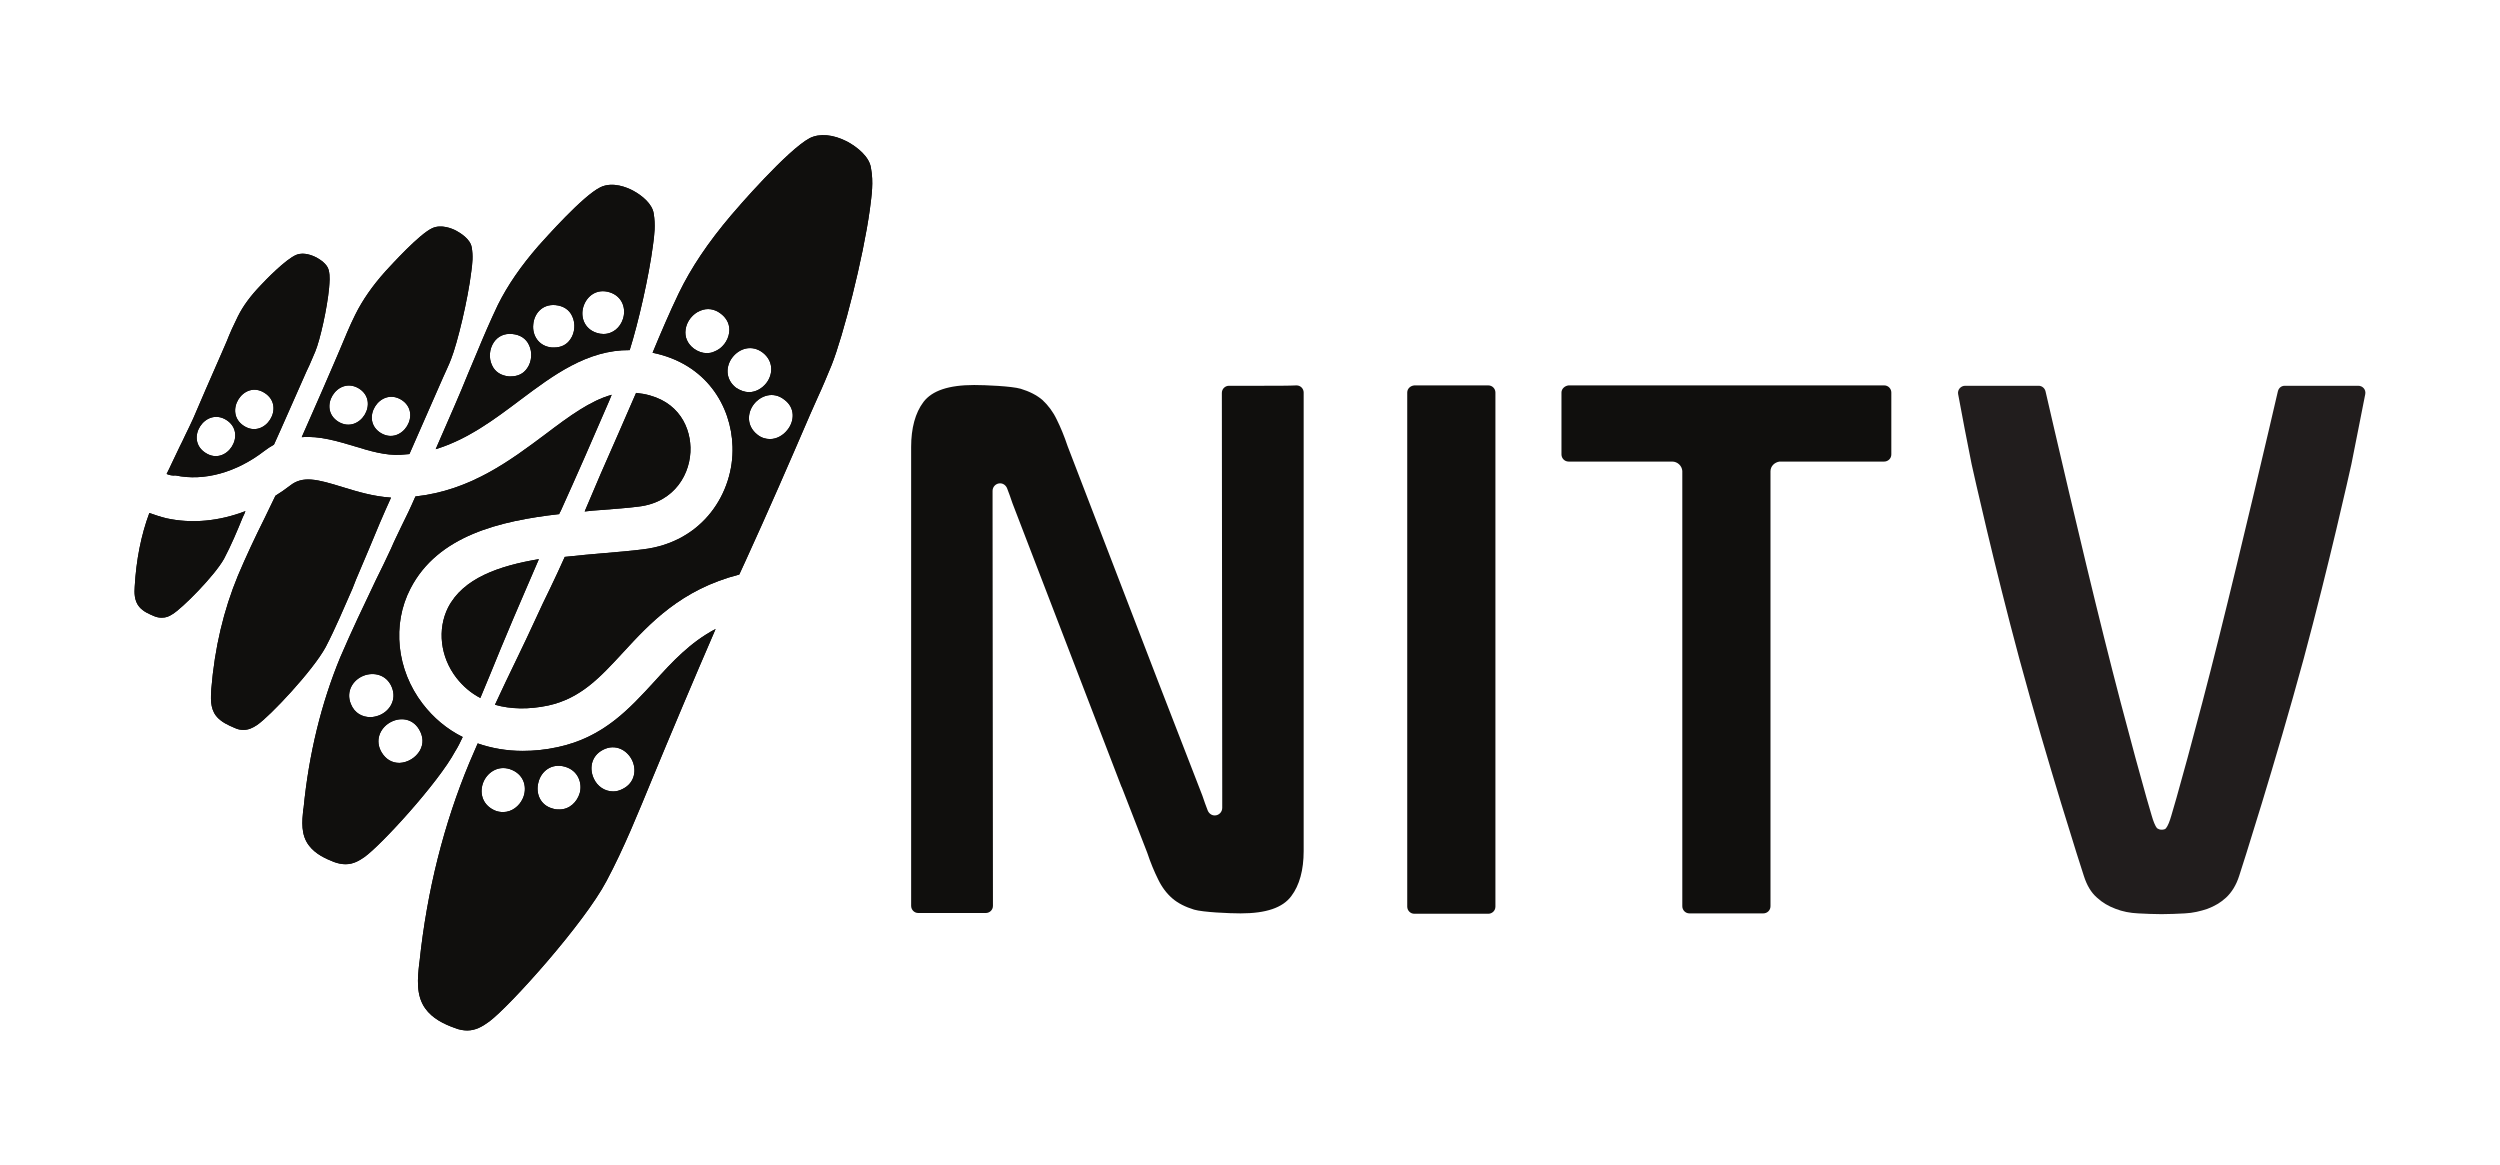 <?xml version="1.0" encoding="utf-8"?>
<!-- Generator: Adobe Illustrator 28.0.0, SVG Export Plug-In . SVG Version: 6.00 Build 0)  -->
<svg version="1.1"
	 id="svg2" xmlns:sodipodi="http://sodipodi.sourceforge.net/DTD/sodipodi-0.dtd" xmlns:svg="http://www.w3.org/2000/svg" xmlns:inkscape="http://www.inkscape.org/namespaces/inkscape"
	 xmlns="http://www.w3.org/2000/svg" xmlns:xlink="http://www.w3.org/1999/xlink" x="0px" y="0px" viewBox="0 0 666.2 310.5"
	 style="enable-background:new 0 0 666.2 310.5;" xml:space="preserve">
<style type="text/css">
	.st0{fill:#100F0D;}
	.st1{fill:#211D1D;}
	.st2{clip-path:url(#SVGID_00000046325835328036482720000006356334647484403386_);}
	.st3{clip-path:url(#SVGID_00000047740457913918217840000009501752751228348300_);}
	.st4{clip-path:url(#SVGID_00000065047358255089912670000016268034562597880221_);}
	.st5{clip-path:url(#SVGID_00000041262395009290244360000003161159766476987030_);}
</style>
<sodipodi:namedview  bordercolor="#000000" borderopacity="0.25" id="namedview4" inkscape:deskcolor="#d1d1d1" inkscape:pagecheckerboard="0" inkscape:pageopacity="0.0" inkscape:showpageshadow="2" pagecolor="#ffffff">
	</sodipodi:namedview>
<path id="path12" class="st0" d="M375,104.6v137c0,1,0.8,1.9,1.9,1.9h19.7c1,0,1.9-0.8,1.9-1.9v-137c0-1-0.8-1.9-1.9-1.9h-19.7
	C375.8,102.8,375,103.6,375,104.6"/>
<path id="path14" class="st1" d="M608.8,102.8c-0.9,0-1.6,0.6-1.8,1.5c-1.7,7.4-9.7,41.6-15.7,65.6c-6,24.1-12.1,45.7-12.7,47.5
	c-0.4,1.4-0.9,2.7-1.4,3.3c-0.2,0.3-0.7,0.4-1.2,0.4c-0.5,0-0.9-0.2-1.2-0.4c-0.5-0.6-1-1.9-1.4-3.3c-0.6-1.8-6.7-23.4-12.7-47.5
	c-6-24-13.9-58.2-15.6-65.6c-0.2-0.9-1-1.5-1.8-1.5h-19.6c-1.2,0-2.1,1.1-1.9,2.2c0.8,4.4,2.7,14.3,3.6,18.7
	c0.6,2.7,5.9,26.5,12.7,51.8c7.5,27.7,16.5,55.8,17.2,57.9c0.8,2.5,1.9,4.4,3.5,5.8c1.4,1.3,3.1,2.3,5,3c1.8,0.7,3.8,1.1,6,1.2
	c2,0.1,4.1,0.2,6.1,0.2c0,0,0.1,0,0.1,0c0,0,0.1,0,0.1,0c2,0,4.1-0.1,6.1-0.2c2.2-0.1,4.2-0.6,6-1.2c1.9-0.7,3.6-1.7,5-3
	c1.5-1.4,2.7-3.3,3.5-5.8c0.7-2.1,9.7-30.3,17.2-57.9c6.8-25.3,12.1-49.1,12.7-51.8c0.9-4.4,2.8-14.2,3.7-18.7
	c0.2-1.2-0.7-2.2-1.9-2.2L608.8,102.8"/>
<path id="path16" class="st0" d="M336.6,102.8c-3.5,0-7,0-9.1,0c-1,0-1.9,0.8-1.9,1.9l0.1,106.4c0,0.8,0,3.6,0,4.2c0,0,0,0,0,0
	c0,0,0,0,0,0c0,1.1-0.9,2-2,2c-0.9,0-1.6-0.6-1.9-1.4c0,0,0,0,0,0c-0.3-0.7-1.1-3-1.4-3.9l-11.9-30.7l-24-62.4
	c-0.9-2.7-1.9-5.1-2.9-7.1c-1-2.1-2.3-3.8-3.8-5.2c-1.5-1.3-3.5-2.3-5.8-3c-2.4-0.7-9.4-1-12.4-1c-6.8,0-11.2,1.5-13.5,4.5
	c-2.2,2.9-3.3,7-3.3,12v122.3c0,1,0.8,1.9,1.9,1.9c2,0,5.5,0,8.9,0c3.5,0,7,0,9.1,0c1,0,1.9-0.8,1.9-1.9l-0.1-106.4
	c0-0.8,0-3.6,0-4.2c0,0,0,0,0,0c0,0,0,0,0,0c0-1.1,0.9-2,2-2c0.9,0,1.6,0.6,1.9,1.4c0,0,0,0,0,0c0.3,0.7,1.1,3,1.4,3.9l29.1,75.7
	c0,0,0,0,0-0.1l6.8,17.5c0.9,2.7,1.9,5.1,2.9,7.1c1,2.1,2.3,3.8,3.8,5.1c1.5,1.3,3.5,2.3,5.8,3c2.4,0.7,9.4,1,12.4,1
	c6.8,0,11.2-1.5,13.5-4.6c2.2-2.9,3.3-7,3.3-12V104.6c0-1-0.8-1.9-1.9-1.9C343.5,102.8,340.1,102.8,336.6,102.8"/>
<path id="path18" class="st0" d="M416.1,104.6v16.5c0,1,0.8,1.9,1.9,1.9h27.6c0,0,0,0,0,0c0,0,0,0,0,0c1.4,0,2.6,1.1,2.7,2.5
	c0,0,0,0,0,0s0,0,0,0.1c0,0,0,0,0,0c0,0,0,0,0,0c0,0.5,0,2,0,3.8v112.1c0,1,0.8,1.9,1.9,1.9h19.7c1,0,1.9-0.8,1.9-1.9V129.6
	c0-0.9,0-3.5,0-3.9c0,0,0,0,0,0c0,0,0,0,0,0c0,0,0-0.1,0-0.1l0,0c0-1.4,1.1-2.4,2.4-2.6c0,0,0.1,0,0.1,0h27.8c1,0,1.9-0.8,1.9-1.9
	v-16.5c0-1-0.8-1.9-1.9-1.9H418C417,102.8,416.1,103.6,416.1,104.6"/>
<g id="g20">
	<g>
		<defs>
			<path id="SVGID_1_" d="M54.8,120.7c5.6,3.6,11.2-5.2,5.5-8.8C54.7,108.4,49.1,117.1,54.8,120.7z M65,113.5
				c5.6,3.6,11.2-5.2,5.5-8.8C64.9,101.1,59.4,109.9,65,113.5z M44.4,126.3c0.5-1,1-2,1.4-2.9c0.7-1.5,1.4-2.9,2.1-4.4
				c0.5-1,1-2,1.5-3.1c0.7-1.4,1.4-2.9,2.1-4.4l3.4-7.9c1.4-3.2,2.8-6.4,4.2-9.6c0.4-1,0.9-2,1.3-3c0.9-2.3,1.9-4.5,3-6.7
				c1.4-2.8,3.4-5.5,6.1-8.3c1.1-1.2,6.7-7,9.5-8.1c2-0.8,4.3,0.2,5.3,0.7c0.9,0.5,2.9,1.7,3.3,3.4c0.4,1.7,0.2,3.2,0.1,4.7
				c-0.5,5.4-2.4,13.9-3.7,17v0c-0.5,1.2-1,2.4-1.5,3.5l-0.8,1.7c-2.3,5.2-4.6,10.4-6.9,15.6c-0.6,1.3-1.2,2.7-1.8,4
				c-0.9,0.5-1.7,1-2.6,1.7c-7.4,5.7-16,8.1-23.6,6.5C45.9,126.8,45.1,126.6,44.4,126.3L44.4,126.3z M59.7,148.9
				c-2.5,4.5-11.2,13.3-13.8,14.8c-0.9,0.6-1.7,0.9-2.8,0.9c-0.6,0-1.3-0.1-2-0.4c-1.4-0.6-2.9-1.2-4-2.5c-1.4-1.7-1.3-3.9-1.2-5.4
				c0.4-7.1,1.7-13.7,3.9-19.6c1.4,0.5,2.9,1,4.5,1.4c6.8,1.5,14.1,0.8,21.1-1.9c-0.2,0.5-0.4,1.1-0.7,1.6
				C63.2,141.5,61.6,145.3,59.7,148.9z"/>
		</defs>
		<use xlink:href="#SVGID_1_"  style="overflow:visible;fill:#100F0D;"/>
		<clipPath id="SVGID_00000001634510486079265260000015050118647129258398_">
			<use xlink:href="#SVGID_1_"  style="overflow:visible;"/>
		</clipPath>
		<g id="g22" style="clip-path:url(#SVGID_00000001634510486079265260000015050118647129258398_);">
			<path id="path36" class="st0" d="M54.8,120.7c5.6,3.6,11.2-5.2,5.5-8.8C54.7,108.4,49.1,117.1,54.8,120.7z M65,113.5
				c5.6,3.6,11.2-5.2,5.5-8.8C64.9,101.1,59.4,109.9,65,113.5z M44.4,126.3c0.5-1,1-2,1.4-2.9c0.7-1.5,1.4-2.9,2.1-4.4
				c0.5-1,1-2,1.5-3.1c0.7-1.4,1.4-2.9,2.1-4.4l3.4-7.9c1.4-3.2,2.8-6.4,4.2-9.6c0.4-1,0.9-2,1.3-3c0.9-2.3,1.9-4.5,3-6.7
				c1.4-2.8,3.4-5.5,6.1-8.3c1.1-1.2,6.7-7,9.5-8.1c2-0.8,4.3,0.2,5.3,0.7c0.9,0.5,2.9,1.7,3.3,3.4c0.4,1.7,0.2,3.2,0.1,4.7
				c-0.5,5.4-2.4,13.9-3.7,17v0c-0.5,1.2-1,2.4-1.5,3.5l-0.8,1.7c-2.3,5.2-4.6,10.4-6.9,15.6c-0.6,1.3-1.2,2.7-1.8,4
				c-0.9,0.5-1.7,1-2.6,1.7c-7.4,5.7-16,8.1-23.6,6.5C45.9,126.8,45.1,126.6,44.4,126.3L44.4,126.3z M59.7,148.9
				c-2.5,4.5-11.2,13.3-13.8,14.8c-0.9,0.6-1.7,0.9-2.8,0.9c-0.6,0-1.3-0.1-2-0.4c-1.4-0.6-2.9-1.2-4-2.5c-1.4-1.7-1.3-3.9-1.2-5.4
				c0.4-7.1,1.7-13.7,3.9-19.6c1.4,0.5,2.9,1,4.5,1.4c6.8,1.5,14.1,0.8,21.1-1.9c-0.2,0.5-0.4,1.1-0.7,1.6
				C63.2,141.5,61.6,145.3,59.7,148.9"/>
		</g>
	</g>
</g>
<g id="g38">
	<g>
		<defs>
			<path id="SVGID_00000009559757126639902980000001153473142467059359_" d="M131.6,91.2c1.1-1.6,2.8-2.4,4.9-2.2
				c2.1,0.2,3.7,1.2,4.5,3c0.9,1.9,0.7,4.4-0.5,6.1c-1,1.5-2.5,2.2-4.4,2.2c-0.2,0-0.4,0-0.5,0c-2.1-0.2-3.7-1.2-4.5-3
				C130.2,95.4,130.4,93,131.6,91.2L131.6,91.2z M148,81.3c2.1,0.2,3.7,1.2,4.5,3c0.9,1.9,0.7,4.4-0.5,6.1c-1,1.5-2.5,2.2-4.4,2.2
				c-0.2,0-0.4,0-0.5,0c-3.6-0.3-5.3-3.3-5-6.1C142.3,83.7,144.4,81,148,81.3L148,81.3z M155.5,81.6c0.9-2.7,3.5-4.8,7-3.7
				c3.4,1.1,4.4,4.4,3.5,7.1c-0.7,2.2-2.6,4-5.2,4c-0.6,0-1.2-0.1-1.8-0.3l0,0C155.6,87.6,154.6,84.3,155.5,81.6z M117.1,117.4
				l-1,2.3c8.5-2.6,15.6-7.9,22.5-13.1c8.8-6.6,17.9-13.4,29.2-13.3c2.3-7.3,5.1-19.5,6.2-27.9c0.4-2.9,0.7-5.4,0.2-8.5
				c-0.4-2.6-3.1-4.8-5.5-6.1c-1.5-0.8-5.4-2.5-8.7-0.9c-4.7,2.3-14.5,13.4-16.5,15.6c-4.7,5.4-8.2,10.5-10.8,15.7
				c-2,4.2-3.9,8.6-5.5,12.5c-0.8,1.9-1.6,3.8-2.4,5.7C122.4,105.4,119.7,111.4,117.1,117.4L117.1,117.4z M133.4,172.9
				c-0.9,2.2-1.8,4.4-2.7,6.6c-0.9,2.2-1.8,4.3-2.7,6.5c-2.5-1.3-4.6-3.1-6.4-5.4c-4.3-5.6-5.1-12.9-2.2-18.7
				c4-7.8,13.5-11.1,24.2-12.9c-2.3,5.4-4.6,10.6-6.8,15.8L133.4,172.9z M111.9,200c-1.1,1.9-3.2,3.2-5.4,3.3c0,0-0.1,0-0.1,0
				c-2,0-3.6-1-4.7-2.8c-1.9-3.2-0.4-6.4,2.1-7.9c2.5-1.5,6-1.4,7.9,1.8C112.8,196.3,112.9,198.2,111.9,200z M93.5,187.6
				c-1.4-3.4,0.6-6.4,3.3-7.5c2.7-1.1,6.2-0.4,7.6,3c1.4,3.4-0.6,6.4-3.3,7.5c-0.8,0.3-1.6,0.5-2.4,0.5
				C96.6,191.1,94.5,190.1,93.5,187.6z M123.3,196.4c-4.2-2.1-7.8-5.1-10.7-8.9c-6.9-9-8.2-21.1-3.2-30.7
				c7.3-14.1,23.8-18,39.6-19.8c0.1-0.3,0.2-0.5,0.4-0.8c4.3-9.5,8.6-19.3,12.9-29.3c0.2-0.6,0.5-1.1,0.7-1.7
				c-5.7,1.6-11.3,5.7-17.5,10.4c-9.5,7.1-20.1,15.1-34.8,16.7c-1.2,2.8-2.5,5.5-3.8,8.1c-0.9,1.9-1.9,3.9-2.7,5.8
				c-1.3,2.8-2.6,5.5-4,8.3c-3.2,6.7-6.5,13.6-9.5,20.6c-5.1,12.3-8.4,25.9-9.8,40.2l-0.1,0.5c-0.3,3-0.7,6.7,1.6,9.6
				c1.7,2.2,4.3,3.4,6.6,4.3c1.1,0.4,2.1,0.6,3.1,0.6c2.1,0,3.7-1,5-1.9c4.4-3.1,19.7-19.8,24.2-28.2
				C122,199.1,122.7,197.7,123.3,196.4z"/>
		</defs>
		<use xlink:href="#SVGID_00000009559757126639902980000001153473142467059359_"  style="overflow:visible;fill:#100F0D;"/>
		<clipPath id="SVGID_00000046316022220373091980000000645079175502010541_">
			<use xlink:href="#SVGID_00000009559757126639902980000001153473142467059359_"  style="overflow:visible;"/>
		</clipPath>
		<g id="g40" style="clip-path:url(#SVGID_00000046316022220373091980000000645079175502010541_);">
			<path id="path58" class="st0" d="M131.6,91.2c1.1-1.6,2.8-2.4,4.9-2.2c2.1,0.2,3.7,1.2,4.5,3c0.9,1.9,0.7,4.4-0.5,6.1
				c-1,1.5-2.5,2.2-4.4,2.2c-0.2,0-0.4,0-0.5,0c-2.1-0.2-3.7-1.2-4.5-3C130.2,95.4,130.4,93,131.6,91.2L131.6,91.2z M148,81.3
				c2.1,0.2,3.7,1.2,4.5,3c0.9,1.9,0.7,4.4-0.5,6.1c-1,1.5-2.5,2.2-4.4,2.2c-0.2,0-0.4,0-0.5,0c-3.6-0.3-5.3-3.3-5-6.1
				C142.3,83.7,144.4,81,148,81.3L148,81.3z M155.5,81.6c0.9-2.7,3.5-4.8,7-3.7c3.4,1.1,4.4,4.4,3.5,7.1c-0.7,2.2-2.6,4-5.2,4
				c-0.6,0-1.2-0.1-1.8-0.3l0,0C155.6,87.6,154.6,84.3,155.5,81.6z M117.1,117.4l-1,2.3c8.5-2.6,15.6-7.9,22.5-13.1
				c8.8-6.6,17.9-13.4,29.2-13.3c2.3-7.3,5.1-19.5,6.2-27.9c0.4-2.9,0.7-5.4,0.2-8.5c-0.4-2.6-3.1-4.8-5.5-6.1
				c-1.5-0.8-5.4-2.5-8.7-0.9c-4.7,2.3-14.5,13.4-16.5,15.6c-4.7,5.4-8.2,10.5-10.8,15.7c-2,4.2-3.9,8.6-5.5,12.5
				c-0.8,1.9-1.6,3.8-2.4,5.7C122.4,105.4,119.7,111.4,117.1,117.4L117.1,117.4z M133.4,172.9c-0.9,2.2-1.8,4.4-2.7,6.6
				c-0.9,2.2-1.8,4.3-2.7,6.5c-2.5-1.3-4.6-3.1-6.4-5.4c-4.3-5.6-5.1-12.9-2.2-18.7c4-7.8,13.5-11.1,24.2-12.9
				c-2.3,5.4-4.6,10.6-6.8,15.8L133.4,172.9z M111.9,200c-1.1,1.9-3.2,3.2-5.4,3.3c0,0-0.1,0-0.1,0c-2,0-3.6-1-4.7-2.8
				c-1.9-3.2-0.4-6.4,2.1-7.9c2.5-1.5,6-1.4,7.9,1.8C112.8,196.3,112.9,198.2,111.9,200z M93.5,187.6c-1.4-3.4,0.6-6.4,3.3-7.5
				c2.7-1.1,6.2-0.4,7.6,3c1.4,3.4-0.6,6.4-3.3,7.5c-0.8,0.3-1.6,0.5-2.4,0.5C96.6,191.1,94.5,190.1,93.5,187.6z M123.3,196.4
				c-4.2-2.1-7.8-5.1-10.7-8.9c-6.9-9-8.2-21.1-3.2-30.7c7.3-14.1,23.8-18,39.6-19.8c0.1-0.3,0.2-0.5,0.4-0.8
				c4.3-9.5,8.6-19.3,12.9-29.3c0.2-0.6,0.5-1.1,0.7-1.7c-5.7,1.6-11.3,5.7-17.5,10.4c-9.5,7.1-20.1,15.1-34.8,16.7
				c-1.2,2.8-2.5,5.5-3.8,8.1c-0.9,1.9-1.9,3.9-2.7,5.8c-1.3,2.8-2.6,5.5-4,8.3c-3.2,6.7-6.5,13.6-9.5,20.6
				c-5.1,12.3-8.4,25.9-9.8,40.2l-0.1,0.5c-0.3,3-0.7,6.7,1.6,9.6c1.7,2.2,4.3,3.4,6.6,4.3c1.1,0.4,2.1,0.6,3.1,0.6
				c2.1,0,3.7-1,5-1.9c4.4-3.1,19.7-19.8,24.2-28.2C122,199.1,122.7,197.7,123.3,196.4"/>
		</g>
	</g>
</g>
<g id="g60">
	<g>
		<defs>
			<path id="SVGID_00000180364475695211847380000003412883806169403797_" d="M90.2,112.4c5.7,3.4,11.1-5.4,5.4-8.9
				C89.9,100.1,84.5,108.9,90.2,112.4z M101.5,115.4c5.7,3.4,11.1-5.4,5.4-8.9C101.2,103.1,95.8,111.9,101.5,115.4z M83,110.6
				c2-4.5,3.9-8.9,5.8-13.3c0.6-1.4,1.2-2.8,1.8-4.2c1.3-3.1,2.6-6.3,4.1-9.3c1.9-3.8,4.5-7.6,8.1-11.6c1.5-1.6,8.9-9.8,12.4-11.4
				c2.4-1.1,5.3,0.1,6.4,0.7c0.9,0.5,3.7,2.1,4.1,4.4c0.4,2.3,0.2,4.2-0.1,6.4c-0.9,7.5-3.7,19.1-5.4,23.4c-0.6,1.6-1.4,3.2-2.1,4.8
				l-1.1,2.5c-2.6,6-5.3,12-7.9,18c-0.8,0.1-1.6,0.1-2.4,0.2c-4,0.2-8.1-1-12.3-2.3c-4.4-1.3-9.2-2.8-14-2.4L83,110.6z M86.8,172.4
				c-3.4,6.3-14.9,18.5-18.3,20.8c-1.2,0.8-2.3,1.3-3.6,1.3c-0.7,0-1.5-0.1-2.3-0.5c-1.7-0.7-3.7-1.6-5-3.2c-1.7-2.2-1.4-5-1.3-7.1
				c0.9-11.1,3.3-21.1,7.1-30.3c2.2-5.2,4.6-10.3,7.1-15.3c1-2,1.9-4,2.9-6c1.3-0.8,2.6-1.7,3.9-2.7c3.4-2.7,7.2-1.7,14,0.4
				c3.9,1.2,8.2,2.5,12.9,2.8c-2.1,4.6-4,9.1-5.8,13.5l-2.5,5.9c-0.7,1.6-1.4,3.3-2,4.9C91.6,162.1,89.4,167.4,86.8,172.4
				L86.8,172.4z"/>
		</defs>
		<use xlink:href="#SVGID_00000180364475695211847380000003412883806169403797_"  style="overflow:visible;fill:#100F0D;"/>
		<clipPath id="SVGID_00000143600837761076666000000010013453825100803713_">
			<use xlink:href="#SVGID_00000180364475695211847380000003412883806169403797_"  style="overflow:visible;"/>
		</clipPath>
		<g id="g62" style="clip-path:url(#SVGID_00000143600837761076666000000010013453825100803713_);">
			<path id="path80" class="st0" d="M90.2,112.4c5.7,3.4,11.1-5.4,5.4-8.9C89.9,100.1,84.5,108.9,90.2,112.4z M101.5,115.4
				c5.7,3.4,11.1-5.4,5.4-8.9C101.2,103.1,95.8,111.9,101.5,115.4z M83,110.6c2-4.5,3.9-8.9,5.8-13.3c0.6-1.4,1.2-2.8,1.8-4.2
				c1.3-3.1,2.6-6.3,4.1-9.3c1.9-3.8,4.5-7.6,8.1-11.6c1.5-1.6,8.9-9.8,12.4-11.4c2.4-1.1,5.3,0.1,6.4,0.7c0.9,0.5,3.7,2.1,4.1,4.4
				c0.4,2.3,0.2,4.2-0.1,6.4c-0.9,7.5-3.7,19.1-5.4,23.4c-0.6,1.6-1.4,3.2-2.1,4.8l-1.1,2.5c-2.6,6-5.3,12-7.9,18
				c-0.8,0.1-1.6,0.1-2.4,0.2c-4,0.2-8.1-1-12.3-2.3c-4.4-1.3-9.2-2.8-14-2.4L83,110.6z M86.8,172.4c-3.4,6.3-14.9,18.5-18.3,20.8
				c-1.2,0.8-2.3,1.3-3.6,1.3c-0.7,0-1.5-0.1-2.3-0.5c-1.7-0.7-3.7-1.6-5-3.2c-1.7-2.2-1.4-5-1.3-7.1c0.9-11.1,3.3-21.1,7.1-30.3
				c2.2-5.2,4.6-10.3,7.1-15.3c1-2,1.9-4,2.9-6c1.3-0.8,2.6-1.7,3.9-2.7c3.4-2.7,7.2-1.7,14,0.4c3.9,1.2,8.2,2.5,12.9,2.8
				c-2.1,4.6-4,9.1-5.8,13.5l-2.5,5.9c-0.7,1.6-1.4,3.3-2,4.9C91.6,162.1,89.4,167.4,86.8,172.4"/>
		</g>
	</g>
</g>
<g id="g82">
	<g>
		<defs>
			<path id="SVGID_00000080894356171478781980000007142388922347802815_" d="M168.4,202.5c-1.3-2.6-4.4-4.4-7.7-2.7
				c-3.3,1.7-3.7,5.2-2.4,7.8c0.9,1.9,2.8,3.3,5.1,3.3c0.8,0,1.7-0.2,2.6-0.7C169.2,208.6,169.7,205.1,168.4,202.5z M150.5,204.3
				c-3.6-1-6.3,1.3-7,4.1c-0.8,2.8,0.3,6.2,3.9,7.1c0.6,0.2,1.1,0.2,1.7,0.2c2.7,0,4.7-2,5.4-4.4
				C155.2,208.7,154.1,205.3,150.5,204.3z M136.5,205.2c-3.4-1.5-6.4,0.4-7.6,3c-1.2,2.7-0.6,6.1,2.8,7.7c0.8,0.4,1.7,0.5,2.4,0.5
				c2.3,0,4.3-1.6,5.2-3.6C140.5,210.2,139.9,206.7,136.5,205.2z M190.7,167.6c-3,6.9-5.8,13.5-8.6,20.1l-4.5,10.7
				c-1.2,3-2.5,5.9-3.7,8.9c-3.8,9.2-7.6,18.7-12.3,27.5c-5.9,11.2-25.6,33.2-31.2,37.4c-1.9,1.4-3.7,2.4-5.9,2.4
				c-1,0-2.2-0.2-3.4-0.7c-2.8-1-5.9-2.5-7.8-5.2c-2.5-3.5-2-8.1-1.6-11.8l0.1-0.7c2-18.9,6.5-36.7,13.3-53c0.7-1.7,1.5-3.4,2.2-5.1
				c3.7,1.3,7.8,2,12,2c3,0,6.1-0.3,9.3-1c12.2-2.6,19.1-10.2,25.8-17.5C179.2,176.3,183.9,171.2,190.7,167.6L190.7,167.6z
				 M209,106.5c-2.9-2.3-6.3-1.1-8.1,1.2c-1.8,2.3-2,5.8,0.9,8.1h0c1.1,0.9,2.3,1.2,3.4,1.2c1.8,0,3.5-1,4.6-2.4
				C211.7,112.3,212,108.7,209,106.5L209,106.5z M199.6,104.5c1.8,0,3.5-1,4.6-2.4c1.8-2.3,2-5.8-0.9-8.1c-3-2.3-6.3-1.1-8.1,1.2
				c-1.8,2.3-2,5.8,0.9,8.1C197.3,104.1,198.5,104.5,199.6,104.5z M194.3,88.7c0.3-2-0.5-3.8-2.2-5.1c-1.7-1.3-3.6-1.6-5.5-0.8
				c-2,0.8-3.6,2.8-3.9,5c-0.3,2,0.5,3.8,2.2,5.1c1.1,0.8,2.3,1.2,3.4,1.2c0.7,0,1.4-0.1,2-0.4C192.5,92.9,194,90.8,194.3,88.7z
				 M231.8,55.8c-1.8,13.1-7.1,33.7-10.2,41.5v0c-1.2,2.9-2.4,5.8-3.7,8.6c-0.7,1.5-1.3,3-2,4.5c-5.6,13-11.3,26.1-17.2,39
				c-0.6,1.2-1.1,2.5-1.7,3.7c-15.6,4-23.9,13.1-31,20.8c-6,6.5-11.2,12.2-19.9,14.1c-5.2,1.1-10,1-14.2-0.2c1.9-4.1,3.8-8.1,5.7-12
				c1.8-3.7,3.5-7.3,5.2-11c1.2-2.6,2.4-5.2,3.7-7.8c1.4-2.9,2.7-5.7,4-8.6c3.5-0.4,7.1-0.7,10.5-1c3.6-0.3,7.1-0.6,10.3-1
				c16.1-1.9,24.3-15.2,23.9-27.4c-0.3-10.8-7-22.1-21.3-25c2.2-5.3,4.5-10.7,7-15.9c3.3-6.8,7.8-13.5,13.9-20.7
				c1.5-1.8,15.1-17.5,21-20.6c2.6-1.3,6.2-1,9.9,0.9c2.8,1.5,6,4.1,6.4,7.1C232.8,48.6,232.3,51.9,231.8,55.8L231.8,55.8z
				 M160.1,126.2c3.2-7.2,6.3-14.4,9.4-21.5c10.4,1,14.3,8.1,14.5,14.5c0.2,6.8-4.1,14.7-13.9,15.8c-3,0.4-6.4,0.6-9.9,0.9
				c-1.5,0.1-2.9,0.2-4.4,0.4L160.1,126.2z"/>
		</defs>
		<use xlink:href="#SVGID_00000080894356171478781980000007142388922347802815_"  style="overflow:visible;fill:#100F0D;"/>
		<clipPath id="SVGID_00000019638508194491110750000017246698763719445924_">
			<use xlink:href="#SVGID_00000080894356171478781980000007142388922347802815_"  style="overflow:visible;"/>
		</clipPath>
		<g id="g84" style="clip-path:url(#SVGID_00000019638508194491110750000017246698763719445924_);">
			<path id="path102" class="st0" d="M168.4,202.5c-1.3-2.6-4.4-4.4-7.7-2.7c-3.3,1.7-3.7,5.2-2.4,7.8c0.9,1.9,2.8,3.3,5.1,3.3
				c0.8,0,1.7-0.2,2.6-0.7C169.2,208.6,169.7,205.1,168.4,202.5z M150.5,204.3c-3.6-1-6.3,1.3-7,4.1c-0.8,2.8,0.3,6.2,3.9,7.1
				c0.6,0.2,1.1,0.2,1.7,0.2c2.7,0,4.7-2,5.4-4.4C155.2,208.7,154.1,205.3,150.5,204.3z M136.5,205.2c-3.4-1.5-6.4,0.4-7.6,3
				c-1.2,2.7-0.6,6.1,2.8,7.7c0.8,0.4,1.7,0.5,2.4,0.5c2.3,0,4.3-1.6,5.2-3.6C140.5,210.2,139.9,206.7,136.5,205.2z M190.7,167.6
				c-3,6.9-5.8,13.5-8.6,20.1l-4.5,10.7c-1.2,3-2.5,5.9-3.7,8.9c-3.8,9.2-7.6,18.7-12.3,27.5c-5.9,11.2-25.6,33.2-31.2,37.4
				c-1.9,1.4-3.7,2.4-5.9,2.4c-1,0-2.2-0.2-3.4-0.7c-2.8-1-5.9-2.5-7.8-5.2c-2.5-3.5-2-8.1-1.6-11.8l0.1-0.7
				c2-18.9,6.5-36.7,13.3-53c0.7-1.7,1.5-3.4,2.2-5.1c3.7,1.3,7.8,2,12,2c3,0,6.1-0.3,9.3-1c12.2-2.6,19.1-10.2,25.8-17.5
				C179.2,176.3,183.9,171.2,190.7,167.6L190.7,167.6z M209,106.5c-2.9-2.3-6.3-1.1-8.1,1.2c-1.8,2.3-2,5.8,0.9,8.1h0
				c1.1,0.9,2.3,1.2,3.4,1.2c1.8,0,3.5-1,4.6-2.4C211.7,112.3,212,108.7,209,106.5L209,106.5z M199.6,104.5c1.8,0,3.5-1,4.6-2.4
				c1.8-2.3,2-5.8-0.9-8.1c-3-2.3-6.3-1.1-8.1,1.2c-1.8,2.3-2,5.8,0.9,8.1C197.3,104.1,198.5,104.5,199.6,104.5z M194.3,88.7
				c0.3-2-0.5-3.8-2.2-5.1c-1.7-1.3-3.6-1.6-5.5-0.8c-2,0.8-3.6,2.8-3.9,5c-0.3,2,0.5,3.8,2.2,5.1c1.1,0.8,2.3,1.2,3.4,1.2
				c0.7,0,1.4-0.1,2-0.4C192.5,92.9,194,90.8,194.3,88.7z M231.8,55.8c-1.8,13.1-7.1,33.7-10.2,41.5v0c-1.2,2.9-2.4,5.8-3.7,8.6
				c-0.7,1.5-1.3,3-2,4.5c-5.6,13-11.3,26.1-17.2,39c-0.6,1.2-1.1,2.5-1.7,3.7c-15.6,4-23.9,13.1-31,20.8
				c-6,6.5-11.2,12.2-19.9,14.1c-5.2,1.1-10,1-14.2-0.2c1.9-4.1,3.8-8.1,5.7-12c1.8-3.7,3.5-7.3,5.2-11c1.2-2.6,2.4-5.2,3.7-7.8
				c1.4-2.9,2.7-5.7,4-8.6c3.5-0.4,7.1-0.7,10.5-1c3.6-0.3,7.1-0.6,10.3-1c16.1-1.9,24.3-15.2,23.9-27.4c-0.3-10.8-7-22.1-21.3-25
				c2.2-5.3,4.5-10.7,7-15.9c3.3-6.8,7.8-13.5,13.9-20.7c1.5-1.8,15.1-17.5,21-20.6c2.6-1.3,6.2-1,9.9,0.9c2.8,1.5,6,4.1,6.4,7.1
				C232.8,48.6,232.3,51.9,231.8,55.8L231.8,55.8z M160.1,126.2c3.2-7.2,6.3-14.4,9.4-21.5c10.4,1,14.3,8.1,14.5,14.5
				c0.2,6.8-4.1,14.7-13.9,15.8c-3,0.4-6.4,0.6-9.9,0.9c-1.5,0.1-2.9,0.2-4.4,0.4L160.1,126.2"/>
		</g>
	</g>
</g>
</svg>
